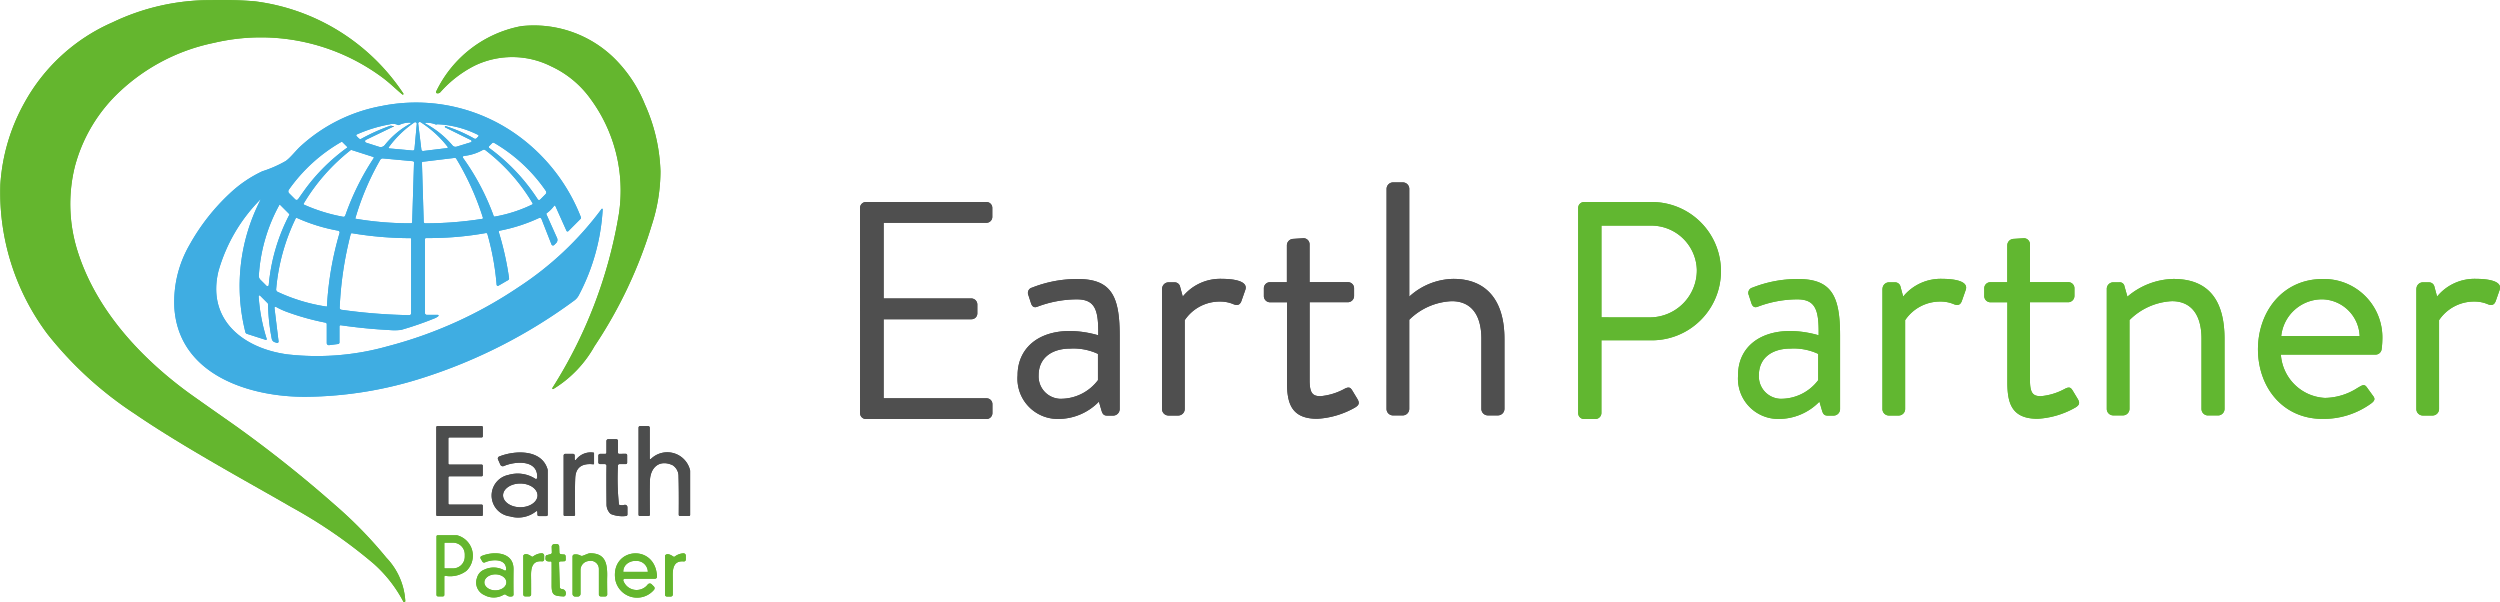 <svg xmlns="http://www.w3.org/2000/svg" width="216.746" height="52.199" viewBox="0 0 216.746 52.199">
  <g id="グループ_36275" data-name="グループ 36275" transform="translate(19145.102 22822.01)">
    <path id="パス_309855" data-name="パス 309855" d="M75.82,18.312a.512.512,0,0,1,.5-.512H86.786a.506.506,0,0,1,.5.512v.777a.512.512,0,0,1-.5.512h-8.92v6.56h7.622a.526.526,0,0,1,.5.512v.777a.506.506,0,0,1-.5.512H77.865v6.854h8.93a.506.506,0,0,1,.5.512V36.1a.512.512,0,0,1-.5.512H76.322a.506.506,0,0,1-.5-.512Z" transform="translate(-19146.357 -22822.295)" fill="#4f4f4f"/>
    <path id="パス_309856" data-name="パス 309856" d="M94.273,29.094a9.337,9.337,0,0,1,2.429.373c.029-2.134-.226-3.117-1.859-3.117a9.757,9.757,0,0,0-3.423.639c-.285.118-.452-.029-.541-.285l-.236-.728a.468.468,0,0,1,.315-.639,10.614,10.614,0,0,1,3.973-.747c2.911,0,3.629,1.5,3.629,4.876v6.412a.568.568,0,0,1-.541.551h-.551c-.315,0-.4-.177-.482-.433l-.226-.777a4.913,4.913,0,0,1-3.54,1.5,3.492,3.492,0,0,1-3.511-3.787C89.71,30.736,91.332,29.094,94.273,29.094Zm-.735,5.878a4.035,4.035,0,0,0,3.139-1.613V31.08a5.01,5.01,0,0,0-2.4-.462c-1.6,0-2.744.806-2.744,2.311a1.941,1.941,0,0,0,2,2.046Z" transform="translate(-19146.588 -22822.408)" fill="#4f4f4f"/>
    <path id="パス_309857" data-name="パス 309857" d="M102.45,25.421a.568.568,0,0,1,.541-.551h.541a.483.483,0,0,1,.482.4l.226.836a4.193,4.193,0,0,1,3.423-1.536c.856,0,2.282.148,2,.954l-.344.983c-.148.373-.4.373-.689.256a2.881,2.881,0,0,0-1.111-.226,3.645,3.645,0,0,0-3.108,1.613v7.715a.568.568,0,0,1-.541.551h-.885a.561.561,0,0,1-.541-.551V25.421Z" transform="translate(-19146.799 -22822.402)" fill="#4f4f4f"/>
    <path id="パス_309858" data-name="パス 309858" d="M113.416,26.546h-1.455a.542.542,0,0,1-.541-.551v-.639a.53.53,0,0,1,.541-.551h1.455V21.6a.568.568,0,0,1,.541-.551l.914-.059a.534.534,0,0,1,.512.551V24.8H118.7a.53.53,0,0,1,.541.551v.639a.548.548,0,0,1-.541.551h-3.314V33.3c0,1.151.285,1.387.944,1.387a5.324,5.324,0,0,0,2.085-.639c.433-.226.541-.059.689.177l.433.718c.2.344.118.521-.2.718a7.45,7.45,0,0,1-3.285.983c-2.282,0-2.626-1.387-2.626-3.177V26.546Z" transform="translate(-19146.947 -22822.348)" fill="#4f4f4f"/>
    <path id="パス_309859" data-name="パス 309859" d="M122.24,16.621a.568.568,0,0,1,.541-.551h.885a.561.561,0,0,1,.541.551v9.351a5.8,5.8,0,0,1,3.825-1.536c2.823,0,4.426,1.819,4.426,5.193v6.088a.568.568,0,0,1-.541.551H131a.561.561,0,0,1-.541-.551V29.632c0-2.193-.974-3.265-2.567-3.265a5.561,5.561,0,0,0-3.688,1.613v7.739a.568.568,0,0,1-.541.551h-.885a.561.561,0,0,1-.541-.551Z" transform="translate(-19147.127 -22822.266)" fill="#4f4f4f"/>
    <path id="パス_309860" data-name="パス 309860" d="M139.13,18.312a.512.512,0,0,1,.5-.512H145.5a5.994,5.994,0,0,1,.029,11.988h-4.386V36.1a.526.526,0,0,1-.5.512h-1.013a.506.506,0,0,1-.5-.512Zm6.245,9.49a4.082,4.082,0,0,0,4.042-4.111,3.946,3.946,0,0,0-4.042-3.845h-4.229V27.8Z" transform="translate(-19147.406 -22822.295)" fill="#61b730"/>
    <path id="パス_309861" data-name="パス 309861" d="M157.783,29.094a9.337,9.337,0,0,1,2.429.373c.029-2.134-.226-3.117-1.859-3.117a9.756,9.756,0,0,0-3.423.639c-.285.118-.452-.029-.541-.285l-.236-.728a.468.468,0,0,1,.315-.639,10.614,10.614,0,0,1,3.973-.747c2.911,0,3.629,1.5,3.629,4.876v6.412a.568.568,0,0,1-.541.551h-.541c-.315,0-.4-.177-.482-.433l-.226-.777a4.913,4.913,0,0,1-3.54,1.5,3.492,3.492,0,0,1-3.511-3.787C153.21,30.736,154.843,29.094,157.783,29.094Zm-.747,5.878a4.035,4.035,0,0,0,3.139-1.613V31.08a5.009,5.009,0,0,0-2.4-.462c-1.6,0-2.744.806-2.744,2.311a1.946,1.946,0,0,0,2,2.046Z" transform="translate(-19147.641 -22822.408)" fill="#61b730"/>
    <path id="パス_309862" data-name="パス 309862" d="M165.96,25.421a.568.568,0,0,1,.541-.551h.541a.483.483,0,0,1,.482.4l.226.836a4.193,4.193,0,0,1,3.423-1.536c.856,0,2.282.148,2,.954l-.344.983c-.148.373-.4.373-.689.256a2.881,2.881,0,0,0-1.111-.226,3.645,3.645,0,0,0-3.108,1.613v7.715a.568.568,0,0,1-.541.551h-.886a.561.561,0,0,1-.541-.551V25.421Z" transform="translate(-19147.85 -22822.402)" fill="#61b730"/>
    <path id="パス_309863" data-name="パス 309863" d="M176.926,26.546h-1.455a.542.542,0,0,1-.541-.551v-.639a.53.53,0,0,1,.541-.551h1.455V21.6a.568.568,0,0,1,.541-.551l.914-.059a.534.534,0,0,1,.512.551V24.8h3.314a.53.53,0,0,1,.541.551v.639a.548.548,0,0,1-.541.551h-3.314V33.3c0,1.151.285,1.387.944,1.387a5.325,5.325,0,0,0,2.085-.639c.433-.226.541-.059.689.177l.433.718c.2.344.118.521-.2.718a7.45,7.45,0,0,1-3.285.983c-2.282,0-2.626-1.387-2.626-3.177V26.546Z" transform="translate(-19148 -22822.348)" fill="#61b730"/>
    <path id="パス_309864" data-name="パス 309864" d="M185.73,25.424a.568.568,0,0,1,.541-.551h.541a.41.41,0,0,1,.452.344l.256.9a6.341,6.341,0,0,1,3.993-1.536c3.314,0,4.426,2.193,4.426,5.193v6.088a.568.568,0,0,1-.541.551h-.914a.561.561,0,0,1-.541-.551V29.771c0-2.193-.974-3.265-2.567-3.265a5.578,5.578,0,0,0-3.678,1.642v7.71a.568.568,0,0,1-.541.551h-.885a.561.561,0,0,1-.541-.551Z" transform="translate(-19148.178 -22822.406)" fill="#61b730"/>
    <path id="パス_309865" data-name="パス 309865" d="M204.675,24.589a5.065,5.065,0,0,1,5.165,5.283,6.713,6.713,0,0,1-.059.777.53.53,0,0,1-.512.492h-8.224a4.034,4.034,0,0,0,3.825,3.757,5.359,5.359,0,0,0,2.823-.868c.4-.226.57-.373.8-.059.167.236.315.433.482.668.2.256.315.433-.118.747a7.029,7.029,0,0,1-4.2,1.328c-3.452,0-5.6-2.744-5.6-6.058C199.079,27.382,201.224,24.589,204.675,24.589Zm3.2,4.937a3.32,3.32,0,0,0-3.2-3.177,3.561,3.561,0,0,0-3.6,3.177Z" transform="translate(-19148.398 -22822.408)" fill="#61b730"/>
    <path id="パス_309866" data-name="パス 309866" d="M213.03,25.421a.568.568,0,0,1,.541-.551h.541a.483.483,0,0,1,.482.4l.226.836a4.193,4.193,0,0,1,3.423-1.536c.856,0,2.282.148,2,.954l-.344.983c-.148.373-.4.373-.689.256a2.881,2.881,0,0,0-1.111-.226,3.645,3.645,0,0,0-3.108,1.613v7.715a.568.568,0,0,1-.541.551h-.885a.561.561,0,0,1-.541-.551V25.421Z" transform="translate(-19148.631 -22822.402)" fill="#61b730"/>
    <g id="長方形_1386" data-name="長方形 1386" transform="translate(-19145.102 -22822.01)">
      <path id="パス_309875" data-name="パス 309875" d="M39.891,9.3c-.562-.464-1.049-.96-1.695-1.445A17.7,17.7,0,0,0,23.573,4.825a16.876,16.876,0,0,0-8.1,4.153A13.667,13.667,0,0,0,11.5,15.564a13.529,13.529,0,0,0,.236,7.316c1.569,4.994,5.313,9.109,9.538,12.223q.52.383,4,2.821a107.749,107.749,0,0,1,8.7,6.9,36.961,36.961,0,0,1,4.532,4.638,5.93,5.93,0,0,1,1.646,3.767.092.092,0,0,1-.173.037,11.6,11.6,0,0,0-2.579-3.29,42.93,42.93,0,0,0-7.147-4.913c-3.038-1.772-9.262-5.128-13.551-8.07a31.879,31.879,0,0,1-7.564-6.908A20.453,20.453,0,0,1,5.044,17.131a16.648,16.648,0,0,1,2.086-7.1,16.039,16.039,0,0,1,7.631-6.973,19.6,19.6,0,0,1,8.568-1.932,35.048,35.048,0,0,1,3.756.1,18.172,18.172,0,0,1,12.9,8,.062.062,0,0,1-.09.081Z" transform="translate(-5.013 -1.114)" fill="#64b62e"/>
      <path id="パス_309876" data-name="パス 309876" d="M213.634,12.83a.281.281,0,0,0,.2-.021,9.964,9.964,0,0,1,7.734,2.72,11.814,11.814,0,0,1,2.739,4.074,15.281,15.281,0,0,1,1.355,5.8,15.081,15.081,0,0,1-.758,4.682,39.437,39.437,0,0,1-4.962,10.494,10.131,10.131,0,0,1-3.568,3.711.061.061,0,0,1-.073-.012.067.067,0,0,1-.009-.076,40.368,40.368,0,0,0,5.77-15.111,13.422,13.422,0,0,0-2.471-9.966,8.683,8.683,0,0,0-3.394-2.805,7.511,7.511,0,0,0-6.613-.079,9.984,9.984,0,0,0-2.986,2.294.315.315,0,0,1-.316.115.1.1,0,0,1-.067-.148,10.3,10.3,0,0,1,7.419-5.677Z" transform="translate(-168.401 -10.565)" fill="#64b62e"/>
      <path id="パス_309877" data-name="パス 309877" d="M245.938,13.02a.281.281,0,0,1-.2.021Z" transform="translate(-200.507 -10.776)" fill="#4c4d4d"/>
      <path id="パス_309878" data-name="パス 309878" d="M92.8,56.893a14.388,14.388,0,0,0-3.607,6.2c-1,4.2,2.137,6.663,5.934,7.193a22.584,22.584,0,0,0,8.754-.7,36.927,36.927,0,0,0,11.314-5.107,27.965,27.965,0,0,0,7.222-6.795.053.053,0,0,1,.094.034,18.106,18.106,0,0,1-2.075,7.454,1.307,1.307,0,0,1-.377.44,45.214,45.214,0,0,1-13.166,6.72,34.065,34.065,0,0,1-10.043,1.636c-4.9.049-11.067-1.87-11.471-7.681a9.881,9.881,0,0,1,1.294-5.453,18.181,18.181,0,0,1,3.514-4.5,10.768,10.768,0,0,1,2.826-1.92,10.274,10.274,0,0,0,2.02-.887c.427-.3.9-.935,1.289-1.282a14.183,14.183,0,0,1,7-3.482,15.042,15.042,0,0,1,11.7,2.462,15.85,15.85,0,0,1,5.6,7.176.134.134,0,0,1-.028.141L119.53,59.61a.1.1,0,0,1-.156-.03l-.962-2.146a.067.067,0,0,0-.12-.013,2.811,2.811,0,0,1-.635.631.076.076,0,0,0-.026.092l.922,2.059a.393.393,0,0,1-.079.438l-.169.167a.141.141,0,0,1-.231-.047l-.868-2.21a.158.158,0,0,0-.212-.085,14.551,14.551,0,0,1-3.411,1.1.1.1,0,0,0-.067.048.1.1,0,0,0-.011.081,25.976,25.976,0,0,1,.889,3.991.167.167,0,0,1-.083.167l-.84.485a.1.1,0,0,1-.1,0,.1.1,0,0,1-.054-.081,23.065,23.065,0,0,0-.8-4.4.12.12,0,0,0-.134-.085,27.952,27.952,0,0,1-5.179.434.1.1,0,0,0-.074.03.106.106,0,0,0-.031.075V66.7a.167.167,0,0,0,.167.167h.954a.062.062,0,0,1,.037.111,1.143,1.143,0,0,1-.261.164,28.447,28.447,0,0,1-2.969,1.028,4.978,4.978,0,0,1-1,.013q-2.11-.111-4.218-.417a.1.1,0,0,0-.084.024.106.106,0,0,0-.036.081v1.387a.134.134,0,0,1-.118.134l-.782.1a.178.178,0,0,1-.14-.043.182.182,0,0,1-.061-.134V67.676a.134.134,0,0,0-.107-.134,22.04,22.04,0,0,1-3.3-.915,6.458,6.458,0,0,1-.991-.451.09.09,0,0,0-.134.088l.355,2.907a.12.12,0,0,1-.043.1.116.116,0,0,1-.11.021l-.176-.056a.383.383,0,0,1-.261-.289,17.317,17.317,0,0,1-.325-3,.134.134,0,0,0-.039-.1l-.647-.647a.075.075,0,0,0-.128.06,15.8,15.8,0,0,0,.7,3.692.067.067,0,0,1-.083.083l-1.63-.524a.2.2,0,0,1-.134-.143,16.314,16.314,0,0,1,1.3-11.453.032.032,0,0,0-.053-.037Zm13.593-6.579a.138.138,0,0,0-.067-.134.134.134,0,0,0-.146.005,9.007,9.007,0,0,0-2.212,2.144.067.067,0,0,0,.049.107l2.026.184a.139.139,0,0,0,.15-.126Zm.126-.013.273,2.234a.143.143,0,0,0,.158.124l2.071-.252a.067.067,0,0,0,.047-.111,9.26,9.26,0,0,0-2.338-2.131.138.138,0,0,0-.149,0A.142.142,0,0,0,106.515,50.3Zm2.315.3v-.116a12.676,12.676,0,0,1,2.546,1.1.159.159,0,0,0,.192-.026l.16-.162a.079.079,0,0,0,.023-.07.084.084,0,0,0-.044-.061,8.667,8.667,0,0,0-3.441-.922.389.389,0,0,0-.205.028,2.084,2.084,0,0,0-.913-.158.035.035,0,0,0-.013.067,8.056,8.056,0,0,1,2.354,1.9.341.341,0,0,0,.359.1l1.223-.376a.1.1,0,0,0,.072-.089.1.1,0,0,0-.057-.1Zm-4.509-.09-.047.075-2.293,1.105a.134.134,0,0,0,.017.248l1.118.357a.455.455,0,0,0,.5-.152,7.3,7.3,0,0,1,2.238-1.87.041.041,0,0,0-.015-.077,2.083,2.083,0,0,0-.966.2.18.18,0,0,1-.169-.015.985.985,0,0,0-.668-.032,12.206,12.206,0,0,0-2.841.872.092.092,0,0,0-.026.148l.2.2a.176.176,0,0,0,.21.03,16.728,16.728,0,0,1,2.5-1.123.357.357,0,0,1,.248.039Zm-8.216,6.319q.334-.476.594-.838a16.349,16.349,0,0,1,3.656-3.623.04.04,0,0,0,.017-.031.044.044,0,0,0-.013-.033l-.427-.427a.063.063,0,0,0-.075-.011A14.16,14.16,0,0,0,95.3,56.018a.24.24,0,0,0,.026.308l.526.526a.164.164,0,0,0,.134.048.168.168,0,0,0,.122-.069Zm20.985.039.457-.458a.234.234,0,0,0,.028-.3,13.984,13.984,0,0,0-4.475-4.155.151.151,0,0,0-.182.025l-.252.252a.118.118,0,0,0-.033.091.114.114,0,0,0,.047.083,16.8,16.8,0,0,1,4.194,4.438.14.14,0,0,0,.1.063.144.144,0,0,0,.115-.04Zm-14.47-3.694-1.87-.6a.113.113,0,0,0-.106.019,16.832,16.832,0,0,0-4.06,4.62.071.071,0,0,0-.006.057.067.067,0,0,0,.038.041,14.7,14.7,0,0,0,3.393,1.051.162.162,0,0,0,.182-.111,22.467,22.467,0,0,1,2.463-4.975.067.067,0,0,0-.037-.1Zm10.524,5.173a12.318,12.318,0,0,0,3.247-1.047.082.082,0,0,0,.044-.051.086.086,0,0,0-.008-.067,16.28,16.28,0,0,0-4.087-4.594.21.21,0,0,0-.229-.019,4.223,4.223,0,0,1-1.627.515.113.113,0,0,0-.081.178,20.79,20.79,0,0,1,2.653,5.032.08.08,0,0,0,.091.051Zm-12.052.186a28.094,28.094,0,0,0,4.793.393.106.106,0,0,0,.106-.1l.158-5.167a.114.114,0,0,0-.1-.118l-2.584-.238a.262.262,0,0,0-.254.134,23.285,23.285,0,0,0-2.147,5.051.039.039,0,0,0,.032.051Zm5.811-4.943a.078.078,0,0,0-.067.079l.154,5.133a.134.134,0,0,0,.134.128,31.673,31.673,0,0,0,4.937-.387.079.079,0,0,0,.063-.1,23.688,23.688,0,0,0-2.311-5.12.143.143,0,0,0-.139-.067Zm-12.428,3.74a14.548,14.548,0,0,0-1.779,6.14.458.458,0,0,0,.134.349l.526.524a.115.115,0,0,0,.2-.067A16.258,16.258,0,0,1,95.34,58.2a.075.075,0,0,0-.013-.088l-.79-.791a.039.039,0,0,0-.062.009ZM98.607,66.1A27.7,27.7,0,0,1,99.7,59.766a.157.157,0,0,0-.018-.126.161.161,0,0,0-.106-.073,15.242,15.242,0,0,1-3.584-1.109.071.071,0,0,0-.092.034,17.537,17.537,0,0,0-1.7,6.158.222.222,0,0,0,.124.22,15.312,15.312,0,0,0,4.229,1.276.052.052,0,0,0,.04-.011.048.048,0,0,0,.018-.033Zm7.24-5.885a30.721,30.721,0,0,1-5.062-.427.106.106,0,0,0-.12.077,30.6,30.6,0,0,0-.956,6.392.162.162,0,0,0,.141.167,47.823,47.823,0,0,0,5.893.468.156.156,0,0,0,.16-.156V60.271a.055.055,0,0,0-.055-.055Z" transform="translate(-70.259 -39.568)" fill="#3fade2"/>
      <path id="パス_309880" data-name="パス 309880" d="M186.04,59.369l.047-.075a.348.348,0,0,1,.055-.005c.014,0,.02,0,.013.017a.067.067,0,0,1-.039.028.417.417,0,0,0-.076.035Z" transform="translate(-152.025 -48.35)" fill="#4c4d4d"/>
      <path id="パス_309882" data-name="パス 309882" d="M210.358,201.109v.814a.1.1,0,0,1-.1.1h-2.783a.1.1,0,0,0-.1.1v2.253a.1.1,0,0,0,.1.1h2.785a.1.1,0,0,1,.1.1v.793a.1.1,0,0,1-.1.1H206.43a.1.1,0,0,1-.1-.1v-7.6a.1.1,0,0,1,.1-.1h3.831a.1.1,0,0,1,.1.1v.785a.1.1,0,0,1-.1.1h-2.787a.1.1,0,0,0-.1.1v2.155a.1.1,0,0,0,.1.1h2.785a.1.1,0,0,1,.1.1Z" transform="translate(-168.503 -160.73)" fill="#4c4d4d"/>
      <path id="パス_309883" data-name="パス 309883" d="M300.754,200.529a2.03,2.03,0,0,1,3.4,1.009.134.134,0,0,1,0,.032l0,3.807a.094.094,0,0,1-.094.094h-.785a.108.108,0,0,1-.076-.031.1.1,0,0,1-.031-.075q.017-2.191-.019-3.313a1.128,1.128,0,0,0-.517-.985c-1.125-.513-1.92.175-1.964,1.336q-.03.761-.005,2.958a.109.109,0,0,1-.109.111h-.77a.1.1,0,0,1-.1-.1v-7.56a.134.134,0,0,1,.134-.134h.691a.143.143,0,0,1,.143.143v2.664a.058.058,0,0,0,.1.041Z" transform="translate(-244.321 -160.738)" fill="#4c4d4d"/>
      <path id="パス_309884" data-name="パス 309884" d="M283.491,204.985a.121.121,0,0,1,.122.12v.647a.126.126,0,0,1-.126.126h-.541a.134.134,0,0,0-.134.134,21.515,21.515,0,0,0,.09,3.384.706.706,0,0,0,.478.017.213.213,0,0,1,.178.043.209.209,0,0,1,.078.164v.631a.126.126,0,0,1-.116.126,2.713,2.713,0,0,1-1.259-.146.424.424,0,0,1-.15-.106,1.127,1.127,0,0,1-.284-.778q-.023-2.559,0-3.316a.15.15,0,0,0-.15-.154h-.415a.145.145,0,0,1-.145-.145v-.584a.156.156,0,0,1,.156-.156h.445a.1.1,0,0,0,.1-.1v-1.015a.155.155,0,0,1,.154-.156h.7a.145.145,0,0,1,.145.145v1.026a.1.1,0,0,0,.094.1Z" transform="translate(-229.24 -165.642)" fill="#4c4d4d"/>
      <path id="パス_309885" data-name="パス 309885" d="M235.812,214.992a.067.067,0,0,0-.036-.057.061.061,0,0,0-.067.007,2.5,2.5,0,0,1-2.271.444,1.821,1.821,0,0,1-.134-3.591,2.823,2.823,0,0,1,2.328.334.107.107,0,0,0,.164-.086c.09-1.622-1.962-1.43-2.891-1.02a.23.23,0,0,1-.3-.116l-.206-.464a.18.18,0,0,1,0-.142.183.183,0,0,1,.1-.1c1.321-.534,3.642-.658,4.185,1.069a.468.468,0,0,1,.023.145v3.837a.107.107,0,0,1-.107.107h-.668a.111.111,0,0,1-.111-.111Zm.015-1.419c0-.569-.668-1.032-1.49-1.035s-1.5.456-1.5,1.025.668,1.032,1.49,1.035,1.495-.456,1.5-1.025Z" transform="translate(-189.223 -170.619)" fill="#4c4d4d"/>
      <path id="パス_309886" data-name="パス 309886" d="M266.16,210.5a1.583,1.583,0,0,1,1.526-.618.041.041,0,0,1,.037.041v.913a.055.055,0,0,1-.06.055q-1.5-.16-1.569,1.167-.039.751-.017,3.206a.106.106,0,0,1-.106.107h-.789a.094.094,0,0,1-.094-.094v-5.148a.144.144,0,0,1,.145-.143h.668a.144.144,0,0,1,.145.143v.329a.067.067,0,0,0,.043.061A.061.061,0,0,0,266.16,210.5Z" transform="translate(-216.221 -170.638)" fill="#4c4d4d"/>
      <path id="パス_309887" data-name="パス 309887" d="M207.185,251.572a.083.083,0,0,0-.088.083v1.586a.118.118,0,0,1-.118.116h-.432a.126.126,0,0,1-.126-.126v-5.076a.094.094,0,0,1,.094-.094h1.661a.221.221,0,0,1,.067.011,1.828,1.828,0,0,1,.774,3.069A2.343,2.343,0,0,1,207.185,251.572Zm-.085-2.822,0,2.131a.051.051,0,0,0,.051.051h.684a1.018,1.018,0,0,0,1.037-1V249.7a1.018,1.018,0,0,0-1.033-1h-.684a.051.051,0,0,0-.051.051Z" transform="translate(-168.576 -201.652)" fill="#64b62e"/>
      <path id="パス_309888" data-name="パス 309888" d="M256.709,253.258l.056-.18.387-.107a.144.144,0,0,0,.1-.145l-.013-.479a.232.232,0,0,1,.062-.166.228.228,0,0,1,.161-.072l.21-.007a.21.21,0,0,1,.216.205l.017.534a.144.144,0,0,0,.113.134,1.023,1.023,0,0,0,.263.028.155.155,0,0,1,.114.041.159.159,0,0,1,.051.112l.007.3a.134.134,0,0,1-.128.137l-.34.011a.115.115,0,0,0-.111.118l.067,2.121a.156.156,0,0,0,.1.139.737.737,0,0,0,.148.035.323.323,0,0,1,.24.19.414.414,0,0,1,0,.334.177.177,0,0,1-.192.1c-.785-.045-1.007-.1-1.005-.954s.005-1.5,0-1.982a.1.1,0,0,0-.033-.074.1.1,0,0,0-.078-.025Q256.633,253.649,256.709,253.258Z" transform="translate(-209.407 -204.933)" fill="#64b62e"/>
      <path id="パス_309889" data-name="パス 309889" d="M313.465,257.091c-.857-.079-.968.578-.954,1.294q.009.517.005,1.58a.166.166,0,0,1-.166.167H312a.159.159,0,0,1-.158-.16V256.62a.1.1,0,0,1,.026-.067q.2-.224.7.12a.1.1,0,0,0,.116,0,1.359,1.359,0,0,1,.759-.284.2.2,0,0,1,.142.056.194.194,0,0,1,.059.14v.342a.162.162,0,0,1-.053.122.166.166,0,0,1-.127.042Z" transform="translate(-254.187 -208.416)" fill="#64b62e"/>
      <path id="パス_309890" data-name="パス 309890" d="M227.278,257.87a.09.09,0,0,0,.134-.076c.043-.983-1.231-.908-1.836-.628a.173.173,0,0,1-.222-.071l-.15-.259a.154.154,0,0,1,.073-.218c1.028-.437,2.8-.391,2.775,1.154q-.017,1.186,0,2.185a.154.154,0,0,1-.126.156.585.585,0,0,1-.513-.126.184.184,0,0,0-.212-.019,1.675,1.675,0,0,1-1.663.037,1.185,1.185,0,0,1-.643-1.516,1.026,1.026,0,0,1,.626-.693A1.878,1.878,0,0,1,227.278,257.87Zm.156,1.023c0-.385-.432-.694-.959-.691s-.952.319-.95.7.432.694.959.69S227.437,259.277,227.434,258.893Z" transform="translate(-183.532 -208.408)" fill="#64b62e"/>
      <path id="パス_309891" data-name="パス 309891" d="M248.277,256.555v.342a.163.163,0,0,1-.053.122.167.167,0,0,1-.127.042c-.857-.081-.968.577-.956,1.292q.009.517.005,1.58a.166.166,0,0,1-.166.166h-.353a.159.159,0,0,1-.158-.16v-3.35a.1.1,0,0,1,.026-.067q.2-.224.7.12a.1.1,0,0,0,.116,0,1.365,1.365,0,0,1,.759-.282.2.2,0,0,1,.142.056A.2.2,0,0,1,248.277,256.555Z" transform="translate(-201.1 -208.393)" fill="#64b62e"/>
      <path id="パス_309892" data-name="パス 309892" d="M270.1,256.578l.415-.164a.668.668,0,0,1,.24-.045c1.321.009,1.477.935,1.443,2.116q-.007.334.007,1.454a.167.167,0,0,1-.167.171h-.391a.164.164,0,0,1-.164-.164v-2.221a.707.707,0,0,0-.795-.7l-.1.013a.785.785,0,0,0-.7.779v2.071a.233.233,0,0,1-.233.233h-.226a.23.23,0,0,1-.229-.231v-3.249a.168.168,0,0,1,.126-.164.884.884,0,0,1,.578.1A.242.242,0,0,0,270.1,256.578Z" transform="translate(-219.56 -208.4)" fill="#64b62e"/>
      <path id="パス_309893" data-name="パス 309893" d="M291.582,259.1a.23.23,0,0,1,.165-.079.226.226,0,0,1,.17.067l.19.19a.213.213,0,0,1,0,.3,1.921,1.921,0,0,1-3.35-.94c-.383-2.755,3.495-3.108,3.623-.218a.177.177,0,0,1-.176.184h-2.624a.128.128,0,0,0-.113.186,1.222,1.222,0,0,0,2.117.309Zm-2.1-1.09,2.078,0a.026.026,0,0,0,.026-.026v-.017a.972.972,0,0,0-1.026-.906h-.079a1.1,1.1,0,0,0-.726.267.859.859,0,0,0-.3.643v.017a.026.026,0,0,0,.024.027Z" transform="translate(-235.419 -208.43)" fill="#64b62e"/>
      <path id="パス_309894" data-name="パス 309894" d="M256.806,257.3l-.056.18A.291.291,0,0,1,256.806,257.3Z" transform="translate(-209.448 -209.156)" fill="#4c4d4d"/>
    </g>
    <path id="パス_309855-2" data-name="パス 309855" d="M75.82,18.312a.512.512,0,0,1,.5-.512H86.786a.506.506,0,0,1,.5.512v.777a.512.512,0,0,1-.5.512h-8.92v6.56h7.622a.526.526,0,0,1,.5.512v.777a.506.506,0,0,1-.5.512H77.865v6.854h8.93a.506.506,0,0,1,.5.512V36.1a.512.512,0,0,1-.5.512H76.322a.506.506,0,0,1-.5-.512Z" transform="translate(-19146.357 -22822.295)" fill="#4f4f4f"/>
    <path id="パス_309856-2" data-name="パス 309856" d="M94.273,29.094a9.337,9.337,0,0,1,2.429.373c.029-2.134-.226-3.117-1.859-3.117a9.757,9.757,0,0,0-3.423.639c-.285.118-.452-.029-.541-.285l-.236-.728a.468.468,0,0,1,.315-.639,10.614,10.614,0,0,1,3.973-.747c2.911,0,3.629,1.5,3.629,4.876v6.412a.568.568,0,0,1-.541.551h-.551c-.315,0-.4-.177-.482-.433l-.226-.777a4.913,4.913,0,0,1-3.54,1.5,3.492,3.492,0,0,1-3.511-3.787C89.71,30.736,91.332,29.094,94.273,29.094Zm-.735,5.878a4.035,4.035,0,0,0,3.139-1.613V31.08a5.01,5.01,0,0,0-2.4-.462c-1.6,0-2.744.806-2.744,2.311a1.941,1.941,0,0,0,2,2.046Z" transform="translate(-19146.588 -22822.408)" fill="#4f4f4f"/>
    <path id="パス_309857-2" data-name="パス 309857" d="M102.45,25.421a.568.568,0,0,1,.541-.551h.541a.483.483,0,0,1,.482.4l.226.836a4.193,4.193,0,0,1,3.423-1.536c.856,0,2.282.148,2,.954l-.344.983c-.148.373-.4.373-.689.256a2.881,2.881,0,0,0-1.111-.226,3.645,3.645,0,0,0-3.108,1.613v7.715a.568.568,0,0,1-.541.551h-.885a.561.561,0,0,1-.541-.551V25.421Z" transform="translate(-19146.799 -22822.402)" fill="#4f4f4f"/>
    <path id="パス_309858-2" data-name="パス 309858" d="M113.416,26.546h-1.455a.542.542,0,0,1-.541-.551v-.639a.53.53,0,0,1,.541-.551h1.455V21.6a.568.568,0,0,1,.541-.551l.914-.059a.534.534,0,0,1,.512.551V24.8H118.7a.53.53,0,0,1,.541.551v.639a.548.548,0,0,1-.541.551h-3.314V33.3c0,1.151.285,1.387.944,1.387a5.324,5.324,0,0,0,2.085-.639c.433-.226.541-.059.689.177l.433.718c.2.344.118.521-.2.718a7.45,7.45,0,0,1-3.285.983c-2.282,0-2.626-1.387-2.626-3.177V26.546Z" transform="translate(-19146.947 -22822.348)" fill="#4f4f4f"/>
    <path id="パス_309859-2" data-name="パス 309859" d="M122.24,16.621a.568.568,0,0,1,.541-.551h.885a.561.561,0,0,1,.541.551v9.351a5.8,5.8,0,0,1,3.825-1.536c2.823,0,4.426,1.819,4.426,5.193v6.088a.568.568,0,0,1-.541.551H131a.561.561,0,0,1-.541-.551V29.632c0-2.193-.974-3.265-2.567-3.265a5.561,5.561,0,0,0-3.688,1.613v7.739a.568.568,0,0,1-.541.551h-.885a.561.561,0,0,1-.541-.551Z" transform="translate(-19147.127 -22822.266)" fill="#4f4f4f"/>
    <path id="パス_309860-2" data-name="パス 309860" d="M139.13,18.312a.512.512,0,0,1,.5-.512H145.5a5.994,5.994,0,0,1,.029,11.988h-4.386V36.1a.526.526,0,0,1-.5.512h-1.013a.506.506,0,0,1-.5-.512Zm6.245,9.49a4.082,4.082,0,0,0,4.042-4.111,3.946,3.946,0,0,0-4.042-3.845h-4.229V27.8Z" transform="translate(-19147.406 -22822.295)" fill="#61b730"/>
    <path id="パス_309861-2" data-name="パス 309861" d="M157.783,29.094a9.337,9.337,0,0,1,2.429.373c.029-2.134-.226-3.117-1.859-3.117a9.756,9.756,0,0,0-3.423.639c-.285.118-.452-.029-.541-.285l-.236-.728a.468.468,0,0,1,.315-.639,10.614,10.614,0,0,1,3.973-.747c2.911,0,3.629,1.5,3.629,4.876v6.412a.568.568,0,0,1-.541.551h-.541c-.315,0-.4-.177-.482-.433l-.226-.777a4.913,4.913,0,0,1-3.54,1.5,3.492,3.492,0,0,1-3.511-3.787C153.21,30.736,154.843,29.094,157.783,29.094Zm-.747,5.878a4.035,4.035,0,0,0,3.139-1.613V31.08a5.009,5.009,0,0,0-2.4-.462c-1.6,0-2.744.806-2.744,2.311a1.946,1.946,0,0,0,2,2.046Z" transform="translate(-19147.641 -22822.408)" fill="#61b730"/>
    <path id="パス_309862-2" data-name="パス 309862" d="M165.96,25.421a.568.568,0,0,1,.541-.551h.541a.483.483,0,0,1,.482.4l.226.836a4.193,4.193,0,0,1,3.423-1.536c.856,0,2.282.148,2,.954l-.344.983c-.148.373-.4.373-.689.256a2.881,2.881,0,0,0-1.111-.226,3.645,3.645,0,0,0-3.108,1.613v7.715a.568.568,0,0,1-.541.551h-.886a.561.561,0,0,1-.541-.551V25.421Z" transform="translate(-19147.85 -22822.402)" fill="#61b730"/>
    <path id="パス_309863-2" data-name="パス 309863" d="M176.926,26.546h-1.455a.542.542,0,0,1-.541-.551v-.639a.53.53,0,0,1,.541-.551h1.455V21.6a.568.568,0,0,1,.541-.551l.914-.059a.534.534,0,0,1,.512.551V24.8h3.314a.53.53,0,0,1,.541.551v.639a.548.548,0,0,1-.541.551h-3.314V33.3c0,1.151.285,1.387.944,1.387a5.325,5.325,0,0,0,2.085-.639c.433-.226.541-.059.689.177l.433.718c.2.344.118.521-.2.718a7.45,7.45,0,0,1-3.285.983c-2.282,0-2.626-1.387-2.626-3.177V26.546Z" transform="translate(-19148 -22822.348)" fill="#61b730"/>
    <path id="パス_309864-2" data-name="パス 309864" d="M185.73,25.424a.568.568,0,0,1,.541-.551h.541a.41.41,0,0,1,.452.344l.256.9a6.341,6.341,0,0,1,3.993-1.536c3.314,0,4.426,2.193,4.426,5.193v6.088a.568.568,0,0,1-.541.551h-.914a.561.561,0,0,1-.541-.551V29.771c0-2.193-.974-3.265-2.567-3.265a5.578,5.578,0,0,0-3.678,1.642v7.71a.568.568,0,0,1-.541.551h-.885a.561.561,0,0,1-.541-.551Z" transform="translate(-19148.178 -22822.406)" fill="#61b730"/>
    <path id="パス_309865-2" data-name="パス 309865" d="M204.675,24.589a5.065,5.065,0,0,1,5.165,5.283,6.713,6.713,0,0,1-.059.777.53.53,0,0,1-.512.492h-8.224a4.034,4.034,0,0,0,3.825,3.757,5.359,5.359,0,0,0,2.823-.868c.4-.226.57-.373.8-.059.167.236.315.433.482.668.2.256.315.433-.118.747a7.029,7.029,0,0,1-4.2,1.328c-3.452,0-5.6-2.744-5.6-6.058C199.079,27.382,201.224,24.589,204.675,24.589Zm3.2,4.937a3.32,3.32,0,0,0-3.2-3.177,3.561,3.561,0,0,0-3.6,3.177Z" transform="translate(-19148.398 -22822.408)" fill="#61b730"/>
    <path id="パス_309866-2" data-name="パス 309866" d="M213.03,25.421a.568.568,0,0,1,.541-.551h.541a.483.483,0,0,1,.482.4l.226.836a4.193,4.193,0,0,1,3.423-1.536c.856,0,2.282.148,2,.954l-.344.983c-.148.373-.4.373-.689.256a2.881,2.881,0,0,0-1.111-.226,3.645,3.645,0,0,0-3.108,1.613v7.715a.568.568,0,0,1-.541.551h-.885a.561.561,0,0,1-.541-.551V25.421Z" transform="translate(-19148.631 -22822.402)" fill="#61b730"/>
    <g id="長方形_1386-2" data-name="長方形 1386" transform="translate(-19145.102 -22822.01)">
      <path id="パス_309875-2" data-name="パス 309875" d="M39.891,9.3c-.562-.464-1.049-.96-1.695-1.445A17.7,17.7,0,0,0,23.573,4.825a16.876,16.876,0,0,0-8.1,4.153A13.667,13.667,0,0,0,11.5,15.564a13.529,13.529,0,0,0,.236,7.316c1.569,4.994,5.313,9.109,9.538,12.223q.52.383,4,2.821a107.749,107.749,0,0,1,8.7,6.9,36.961,36.961,0,0,1,4.532,4.638,5.93,5.93,0,0,1,1.646,3.767.092.092,0,0,1-.173.037,11.6,11.6,0,0,0-2.579-3.29,42.93,42.93,0,0,0-7.147-4.913c-3.038-1.772-9.262-5.128-13.551-8.07a31.879,31.879,0,0,1-7.564-6.908A20.453,20.453,0,0,1,5.044,17.131a16.648,16.648,0,0,1,2.086-7.1,16.039,16.039,0,0,1,7.631-6.973,19.6,19.6,0,0,1,8.568-1.932,35.048,35.048,0,0,1,3.756.1,18.172,18.172,0,0,1,12.9,8,.062.062,0,0,1-.09.081Z" transform="translate(-5.013 -1.114)" fill="#64b62e"/>
      <path id="パス_309876-2" data-name="パス 309876" d="M213.634,12.83a.281.281,0,0,0,.2-.021,9.964,9.964,0,0,1,7.734,2.72,11.814,11.814,0,0,1,2.739,4.074,15.281,15.281,0,0,1,1.355,5.8,15.081,15.081,0,0,1-.758,4.682,39.437,39.437,0,0,1-4.962,10.494,10.131,10.131,0,0,1-3.568,3.711.061.061,0,0,1-.073-.012.067.067,0,0,1-.009-.076,40.368,40.368,0,0,0,5.77-15.111,13.422,13.422,0,0,0-2.471-9.966,8.683,8.683,0,0,0-3.394-2.805,7.511,7.511,0,0,0-6.613-.079,9.984,9.984,0,0,0-2.986,2.294.315.315,0,0,1-.316.115.1.1,0,0,1-.067-.148,10.3,10.3,0,0,1,7.419-5.677Z" transform="translate(-168.401 -10.565)" fill="#64b62e"/>
      <path id="パス_309877-2" data-name="パス 309877" d="M245.938,13.02a.281.281,0,0,1-.2.021Z" transform="translate(-200.507 -10.776)" fill="#4c4d4d"/>
      <path id="パス_309878-2" data-name="パス 309878" d="M92.8,56.893a14.388,14.388,0,0,0-3.607,6.2c-1,4.2,2.137,6.663,5.934,7.193a22.584,22.584,0,0,0,8.754-.7,36.927,36.927,0,0,0,11.314-5.107,27.965,27.965,0,0,0,7.222-6.795.053.053,0,0,1,.094.034,18.106,18.106,0,0,1-2.075,7.454,1.307,1.307,0,0,1-.377.44,45.214,45.214,0,0,1-13.166,6.72,34.065,34.065,0,0,1-10.043,1.636c-4.9.049-11.067-1.87-11.471-7.681a9.881,9.881,0,0,1,1.294-5.453,18.181,18.181,0,0,1,3.514-4.5,10.768,10.768,0,0,1,2.826-1.92,10.274,10.274,0,0,0,2.02-.887c.427-.3.9-.935,1.289-1.282a14.183,14.183,0,0,1,7-3.482,15.042,15.042,0,0,1,11.7,2.462,15.85,15.85,0,0,1,5.6,7.176.134.134,0,0,1-.028.141L119.53,59.61a.1.1,0,0,1-.156-.03l-.962-2.146a.067.067,0,0,0-.12-.013,2.811,2.811,0,0,1-.635.631.076.076,0,0,0-.026.092l.922,2.059a.393.393,0,0,1-.079.438l-.169.167a.141.141,0,0,1-.231-.047l-.868-2.21a.158.158,0,0,0-.212-.085,14.551,14.551,0,0,1-3.411,1.1.1.1,0,0,0-.067.048.1.1,0,0,0-.011.081,25.976,25.976,0,0,1,.889,3.991.167.167,0,0,1-.083.167l-.84.485a.1.1,0,0,1-.1,0,.1.1,0,0,1-.054-.081,23.065,23.065,0,0,0-.8-4.4.12.12,0,0,0-.134-.085,27.952,27.952,0,0,1-5.179.434.1.1,0,0,0-.074.03.106.106,0,0,0-.031.075V66.7a.167.167,0,0,0,.167.167h.954a.062.062,0,0,1,.037.111,1.143,1.143,0,0,1-.261.164,28.447,28.447,0,0,1-2.969,1.028,4.978,4.978,0,0,1-1,.013q-2.11-.111-4.218-.417a.1.1,0,0,0-.084.024.106.106,0,0,0-.036.081v1.387a.134.134,0,0,1-.118.134l-.782.1a.178.178,0,0,1-.14-.043.182.182,0,0,1-.061-.134V67.676a.134.134,0,0,0-.107-.134,22.04,22.04,0,0,1-3.3-.915,6.458,6.458,0,0,1-.991-.451.09.09,0,0,0-.134.088l.355,2.907a.12.12,0,0,1-.043.1.116.116,0,0,1-.11.021l-.176-.056a.383.383,0,0,1-.261-.289,17.317,17.317,0,0,1-.325-3,.134.134,0,0,0-.039-.1l-.647-.647a.075.075,0,0,0-.128.06,15.8,15.8,0,0,0,.7,3.692.067.067,0,0,1-.083.083l-1.63-.524a.2.2,0,0,1-.134-.143,16.314,16.314,0,0,1,1.3-11.453.032.032,0,0,0-.053-.037Zm13.593-6.579a.138.138,0,0,0-.067-.134.134.134,0,0,0-.146.005,9.007,9.007,0,0,0-2.212,2.144.067.067,0,0,0,.049.107l2.026.184a.139.139,0,0,0,.15-.126Zm.126-.013.273,2.234a.143.143,0,0,0,.158.124l2.071-.252a.067.067,0,0,0,.047-.111,9.26,9.26,0,0,0-2.338-2.131.138.138,0,0,0-.149,0A.142.142,0,0,0,106.515,50.3Zm2.315.3v-.116a12.676,12.676,0,0,1,2.546,1.1.159.159,0,0,0,.192-.026l.16-.162a.079.079,0,0,0,.023-.07.084.084,0,0,0-.044-.061,8.667,8.667,0,0,0-3.441-.922.389.389,0,0,0-.205.028,2.084,2.084,0,0,0-.913-.158.035.035,0,0,0-.013.067,8.056,8.056,0,0,1,2.354,1.9.341.341,0,0,0,.359.1l1.223-.376a.1.1,0,0,0,.072-.089.1.1,0,0,0-.057-.1Zm-4.509-.09-.047.075-2.293,1.105a.134.134,0,0,0,.017.248l1.118.357a.455.455,0,0,0,.5-.152,7.3,7.3,0,0,1,2.238-1.87.041.041,0,0,0-.015-.077,2.083,2.083,0,0,0-.966.2.18.18,0,0,1-.169-.015.985.985,0,0,0-.668-.032,12.206,12.206,0,0,0-2.841.872.092.092,0,0,0-.026.148l.2.2a.176.176,0,0,0,.21.03,16.728,16.728,0,0,1,2.5-1.123.357.357,0,0,1,.248.039Zm-8.216,6.319q.334-.476.594-.838a16.349,16.349,0,0,1,3.656-3.623.04.04,0,0,0,.017-.031.044.044,0,0,0-.013-.033l-.427-.427a.063.063,0,0,0-.075-.011A14.16,14.16,0,0,0,95.3,56.018a.24.24,0,0,0,.026.308l.526.526a.164.164,0,0,0,.134.048.168.168,0,0,0,.122-.069Zm20.985.039.457-.458a.234.234,0,0,0,.028-.3,13.984,13.984,0,0,0-4.475-4.155.151.151,0,0,0-.182.025l-.252.252a.118.118,0,0,0-.033.091.114.114,0,0,0,.047.083,16.8,16.8,0,0,1,4.194,4.438.14.14,0,0,0,.1.063.144.144,0,0,0,.115-.04Zm-14.47-3.694-1.87-.6a.113.113,0,0,0-.106.019,16.832,16.832,0,0,0-4.06,4.62.071.071,0,0,0-.006.057.067.067,0,0,0,.038.041,14.7,14.7,0,0,0,3.393,1.051.162.162,0,0,0,.182-.111,22.467,22.467,0,0,1,2.463-4.975.067.067,0,0,0-.037-.1Zm10.524,5.173a12.318,12.318,0,0,0,3.247-1.047.082.082,0,0,0,.044-.051.086.086,0,0,0-.008-.067,16.28,16.28,0,0,0-4.087-4.594.21.21,0,0,0-.229-.019,4.223,4.223,0,0,1-1.627.515.113.113,0,0,0-.081.178,20.79,20.79,0,0,1,2.653,5.032.08.08,0,0,0,.091.051Zm-12.052.186a28.094,28.094,0,0,0,4.793.393.106.106,0,0,0,.106-.1l.158-5.167a.114.114,0,0,0-.1-.118l-2.584-.238a.262.262,0,0,0-.254.134,23.285,23.285,0,0,0-2.147,5.051.039.039,0,0,0,.032.051Zm5.811-4.943a.078.078,0,0,0-.067.079l.154,5.133a.134.134,0,0,0,.134.128,31.673,31.673,0,0,0,4.937-.387.079.079,0,0,0,.063-.1,23.688,23.688,0,0,0-2.311-5.12.143.143,0,0,0-.139-.067Zm-12.428,3.74a14.548,14.548,0,0,0-1.779,6.14.458.458,0,0,0,.134.349l.526.524a.115.115,0,0,0,.2-.067A16.258,16.258,0,0,1,95.34,58.2a.075.075,0,0,0-.013-.088l-.79-.791a.039.039,0,0,0-.062.009ZM98.607,66.1A27.7,27.7,0,0,1,99.7,59.766a.157.157,0,0,0-.018-.126.161.161,0,0,0-.106-.073,15.242,15.242,0,0,1-3.584-1.109.071.071,0,0,0-.092.034,17.537,17.537,0,0,0-1.7,6.158.222.222,0,0,0,.124.22,15.312,15.312,0,0,0,4.229,1.276.052.052,0,0,0,.04-.011.048.048,0,0,0,.018-.033Zm7.24-5.885a30.721,30.721,0,0,1-5.062-.427.106.106,0,0,0-.12.077,30.6,30.6,0,0,0-.956,6.392.162.162,0,0,0,.141.167,47.823,47.823,0,0,0,5.893.468.156.156,0,0,0,.16-.156V60.271a.055.055,0,0,0-.055-.055Z" transform="translate(-70.259 -39.568)" fill="#3fade2"/>
      <path id="パス_309880-2" data-name="パス 309880" d="M186.04,59.369l.047-.075a.348.348,0,0,1,.055-.005c.014,0,.02,0,.013.017a.067.067,0,0,1-.039.028.417.417,0,0,0-.076.035Z" transform="translate(-152.025 -48.35)" fill="#4c4d4d"/>
      <path id="パス_309882-2" data-name="パス 309882" d="M210.358,201.109v.814a.1.1,0,0,1-.1.1h-2.783a.1.1,0,0,0-.1.1v2.253a.1.1,0,0,0,.1.1h2.785a.1.1,0,0,1,.1.1v.793a.1.1,0,0,1-.1.1H206.43a.1.1,0,0,1-.1-.1v-7.6a.1.1,0,0,1,.1-.1h3.831a.1.1,0,0,1,.1.1v.785a.1.1,0,0,1-.1.1h-2.787a.1.1,0,0,0-.1.1v2.155a.1.1,0,0,0,.1.1h2.785a.1.1,0,0,1,.1.1Z" transform="translate(-168.503 -160.73)" fill="#4c4d4d"/>
      <path id="パス_309883-2" data-name="パス 309883" d="M300.754,200.529a2.03,2.03,0,0,1,3.4,1.009.134.134,0,0,1,0,.032l0,3.807a.094.094,0,0,1-.094.094h-.785a.108.108,0,0,1-.076-.031.1.1,0,0,1-.031-.075q.017-2.191-.019-3.313a1.128,1.128,0,0,0-.517-.985c-1.125-.513-1.92.175-1.964,1.336q-.03.761-.005,2.958a.109.109,0,0,1-.109.111h-.77a.1.1,0,0,1-.1-.1v-7.56a.134.134,0,0,1,.134-.134h.691a.143.143,0,0,1,.143.143v2.664a.058.058,0,0,0,.1.041Z" transform="translate(-244.321 -160.738)" fill="#4c4d4d"/>
      <path id="パス_309884-2" data-name="パス 309884" d="M283.491,204.985a.121.121,0,0,1,.122.12v.647a.126.126,0,0,1-.126.126h-.541a.134.134,0,0,0-.134.134,21.515,21.515,0,0,0,.09,3.384.706.706,0,0,0,.478.017.213.213,0,0,1,.178.043.209.209,0,0,1,.078.164v.631a.126.126,0,0,1-.116.126,2.713,2.713,0,0,1-1.259-.146.424.424,0,0,1-.15-.106,1.127,1.127,0,0,1-.284-.778q-.023-2.559,0-3.316a.15.15,0,0,0-.15-.154h-.415a.145.145,0,0,1-.145-.145v-.584a.156.156,0,0,1,.156-.156h.445a.1.1,0,0,0,.1-.1v-1.015a.155.155,0,0,1,.154-.156h.7a.145.145,0,0,1,.145.145v1.026a.1.1,0,0,0,.094.1Z" transform="translate(-229.24 -165.642)" fill="#4c4d4d"/>
      <path id="パス_309885-2" data-name="パス 309885" d="M235.812,214.992a.067.067,0,0,0-.036-.057.061.061,0,0,0-.067.007,2.5,2.5,0,0,1-2.271.444,1.821,1.821,0,0,1-.134-3.591,2.823,2.823,0,0,1,2.328.334.107.107,0,0,0,.164-.086c.09-1.622-1.962-1.43-2.891-1.02a.23.23,0,0,1-.3-.116l-.206-.464a.18.18,0,0,1,0-.142.183.183,0,0,1,.1-.1c1.321-.534,3.642-.658,4.185,1.069a.468.468,0,0,1,.023.145v3.837a.107.107,0,0,1-.107.107h-.668a.111.111,0,0,1-.111-.111Zm.015-1.419c0-.569-.668-1.032-1.49-1.035s-1.5.456-1.5,1.025.668,1.032,1.49,1.035,1.495-.456,1.5-1.025Z" transform="translate(-189.223 -170.619)" fill="#4c4d4d"/>
      <path id="パス_309886-2" data-name="パス 309886" d="M266.16,210.5a1.583,1.583,0,0,1,1.526-.618.041.041,0,0,1,.037.041v.913a.055.055,0,0,1-.06.055q-1.5-.16-1.569,1.167-.039.751-.017,3.206a.106.106,0,0,1-.106.107h-.789a.094.094,0,0,1-.094-.094v-5.148a.144.144,0,0,1,.145-.143h.668a.144.144,0,0,1,.145.143v.329a.067.067,0,0,0,.043.061A.061.061,0,0,0,266.16,210.5Z" transform="translate(-216.221 -170.638)" fill="#4c4d4d"/>
      <path id="パス_309887-2" data-name="パス 309887" d="M207.185,251.572a.083.083,0,0,0-.088.083v1.586a.118.118,0,0,1-.118.116h-.432a.126.126,0,0,1-.126-.126v-5.076a.094.094,0,0,1,.094-.094h1.661a.221.221,0,0,1,.067.011,1.828,1.828,0,0,1,.774,3.069A2.343,2.343,0,0,1,207.185,251.572Zm-.085-2.822,0,2.131a.051.051,0,0,0,.051.051h.684a1.018,1.018,0,0,0,1.037-1V249.7a1.018,1.018,0,0,0-1.033-1h-.684a.051.051,0,0,0-.051.051Z" transform="translate(-168.576 -201.652)" fill="#64b62e"/>
      <path id="パス_309888-2" data-name="パス 309888" d="M256.709,253.258l.056-.18.387-.107a.144.144,0,0,0,.1-.145l-.013-.479a.232.232,0,0,1,.062-.166.228.228,0,0,1,.161-.072l.21-.007a.21.21,0,0,1,.216.205l.017.534a.144.144,0,0,0,.113.134,1.023,1.023,0,0,0,.263.028.155.155,0,0,1,.114.041.159.159,0,0,1,.051.112l.007.3a.134.134,0,0,1-.128.137l-.34.011a.115.115,0,0,0-.111.118l.067,2.121a.156.156,0,0,0,.1.139.737.737,0,0,0,.148.035.323.323,0,0,1,.24.19.414.414,0,0,1,0,.334.177.177,0,0,1-.192.1c-.785-.045-1.007-.1-1.005-.954s.005-1.5,0-1.982a.1.1,0,0,0-.033-.074.1.1,0,0,0-.078-.025Q256.633,253.649,256.709,253.258Z" transform="translate(-209.407 -204.933)" fill="#64b62e"/>
      <path id="パス_309889-2" data-name="パス 309889" d="M313.465,257.091c-.857-.079-.968.578-.954,1.294q.009.517.005,1.58a.166.166,0,0,1-.166.167H312a.159.159,0,0,1-.158-.16V256.62a.1.1,0,0,1,.026-.067q.2-.224.7.12a.1.1,0,0,0,.116,0,1.359,1.359,0,0,1,.759-.284.2.2,0,0,1,.142.056.194.194,0,0,1,.059.14v.342a.162.162,0,0,1-.053.122.166.166,0,0,1-.127.042Z" transform="translate(-254.187 -208.416)" fill="#64b62e"/>
      <path id="パス_309890-2" data-name="パス 309890" d="M227.278,257.87a.09.09,0,0,0,.134-.076c.043-.983-1.231-.908-1.836-.628a.173.173,0,0,1-.222-.071l-.15-.259a.154.154,0,0,1,.073-.218c1.028-.437,2.8-.391,2.775,1.154q-.017,1.186,0,2.185a.154.154,0,0,1-.126.156.585.585,0,0,1-.513-.126.184.184,0,0,0-.212-.019,1.675,1.675,0,0,1-1.663.037,1.185,1.185,0,0,1-.643-1.516,1.026,1.026,0,0,1,.626-.693A1.878,1.878,0,0,1,227.278,257.87Zm.156,1.023c0-.385-.432-.694-.959-.691s-.952.319-.95.7.432.694.959.69S227.437,259.277,227.434,258.893Z" transform="translate(-183.532 -208.408)" fill="#64b62e"/>
      <path id="パス_309891-2" data-name="パス 309891" d="M248.277,256.555v.342a.163.163,0,0,1-.053.122.167.167,0,0,1-.127.042c-.857-.081-.968.577-.956,1.292q.009.517.005,1.58a.166.166,0,0,1-.166.166h-.353a.159.159,0,0,1-.158-.16v-3.35a.1.1,0,0,1,.026-.067q.2-.224.7.12a.1.1,0,0,0,.116,0,1.365,1.365,0,0,1,.759-.282.2.2,0,0,1,.142.056A.2.2,0,0,1,248.277,256.555Z" transform="translate(-201.1 -208.393)" fill="#64b62e"/>
      <path id="パス_309892-2" data-name="パス 309892" d="M270.1,256.578l.415-.164a.668.668,0,0,1,.24-.045c1.321.009,1.477.935,1.443,2.116q-.007.334.007,1.454a.167.167,0,0,1-.167.171h-.391a.164.164,0,0,1-.164-.164v-2.221a.707.707,0,0,0-.795-.7l-.1.013a.785.785,0,0,0-.7.779v2.071a.233.233,0,0,1-.233.233h-.226a.23.23,0,0,1-.229-.231v-3.249a.168.168,0,0,1,.126-.164.884.884,0,0,1,.578.1A.242.242,0,0,0,270.1,256.578Z" transform="translate(-219.56 -208.4)" fill="#64b62e"/>
      <path id="パス_309893-2" data-name="パス 309893" d="M291.582,259.1a.23.23,0,0,1,.165-.079.226.226,0,0,1,.17.067l.19.19a.213.213,0,0,1,0,.3,1.921,1.921,0,0,1-3.35-.94c-.383-2.755,3.495-3.108,3.623-.218a.177.177,0,0,1-.176.184h-2.624a.128.128,0,0,0-.113.186,1.222,1.222,0,0,0,2.117.309Zm-2.1-1.09,2.078,0a.026.026,0,0,0,.026-.026v-.017a.972.972,0,0,0-1.026-.906h-.079a1.1,1.1,0,0,0-.726.267.859.859,0,0,0-.3.643v.017a.026.026,0,0,0,.024.027Z" transform="translate(-235.419 -208.43)" fill="#64b62e"/>
      <path id="パス_309894-2" data-name="パス 309894" d="M256.806,257.3l-.056.18A.291.291,0,0,1,256.806,257.3Z" transform="translate(-209.448 -209.156)" fill="#4c4d4d"/>
    </g>
  </g>
</svg>
